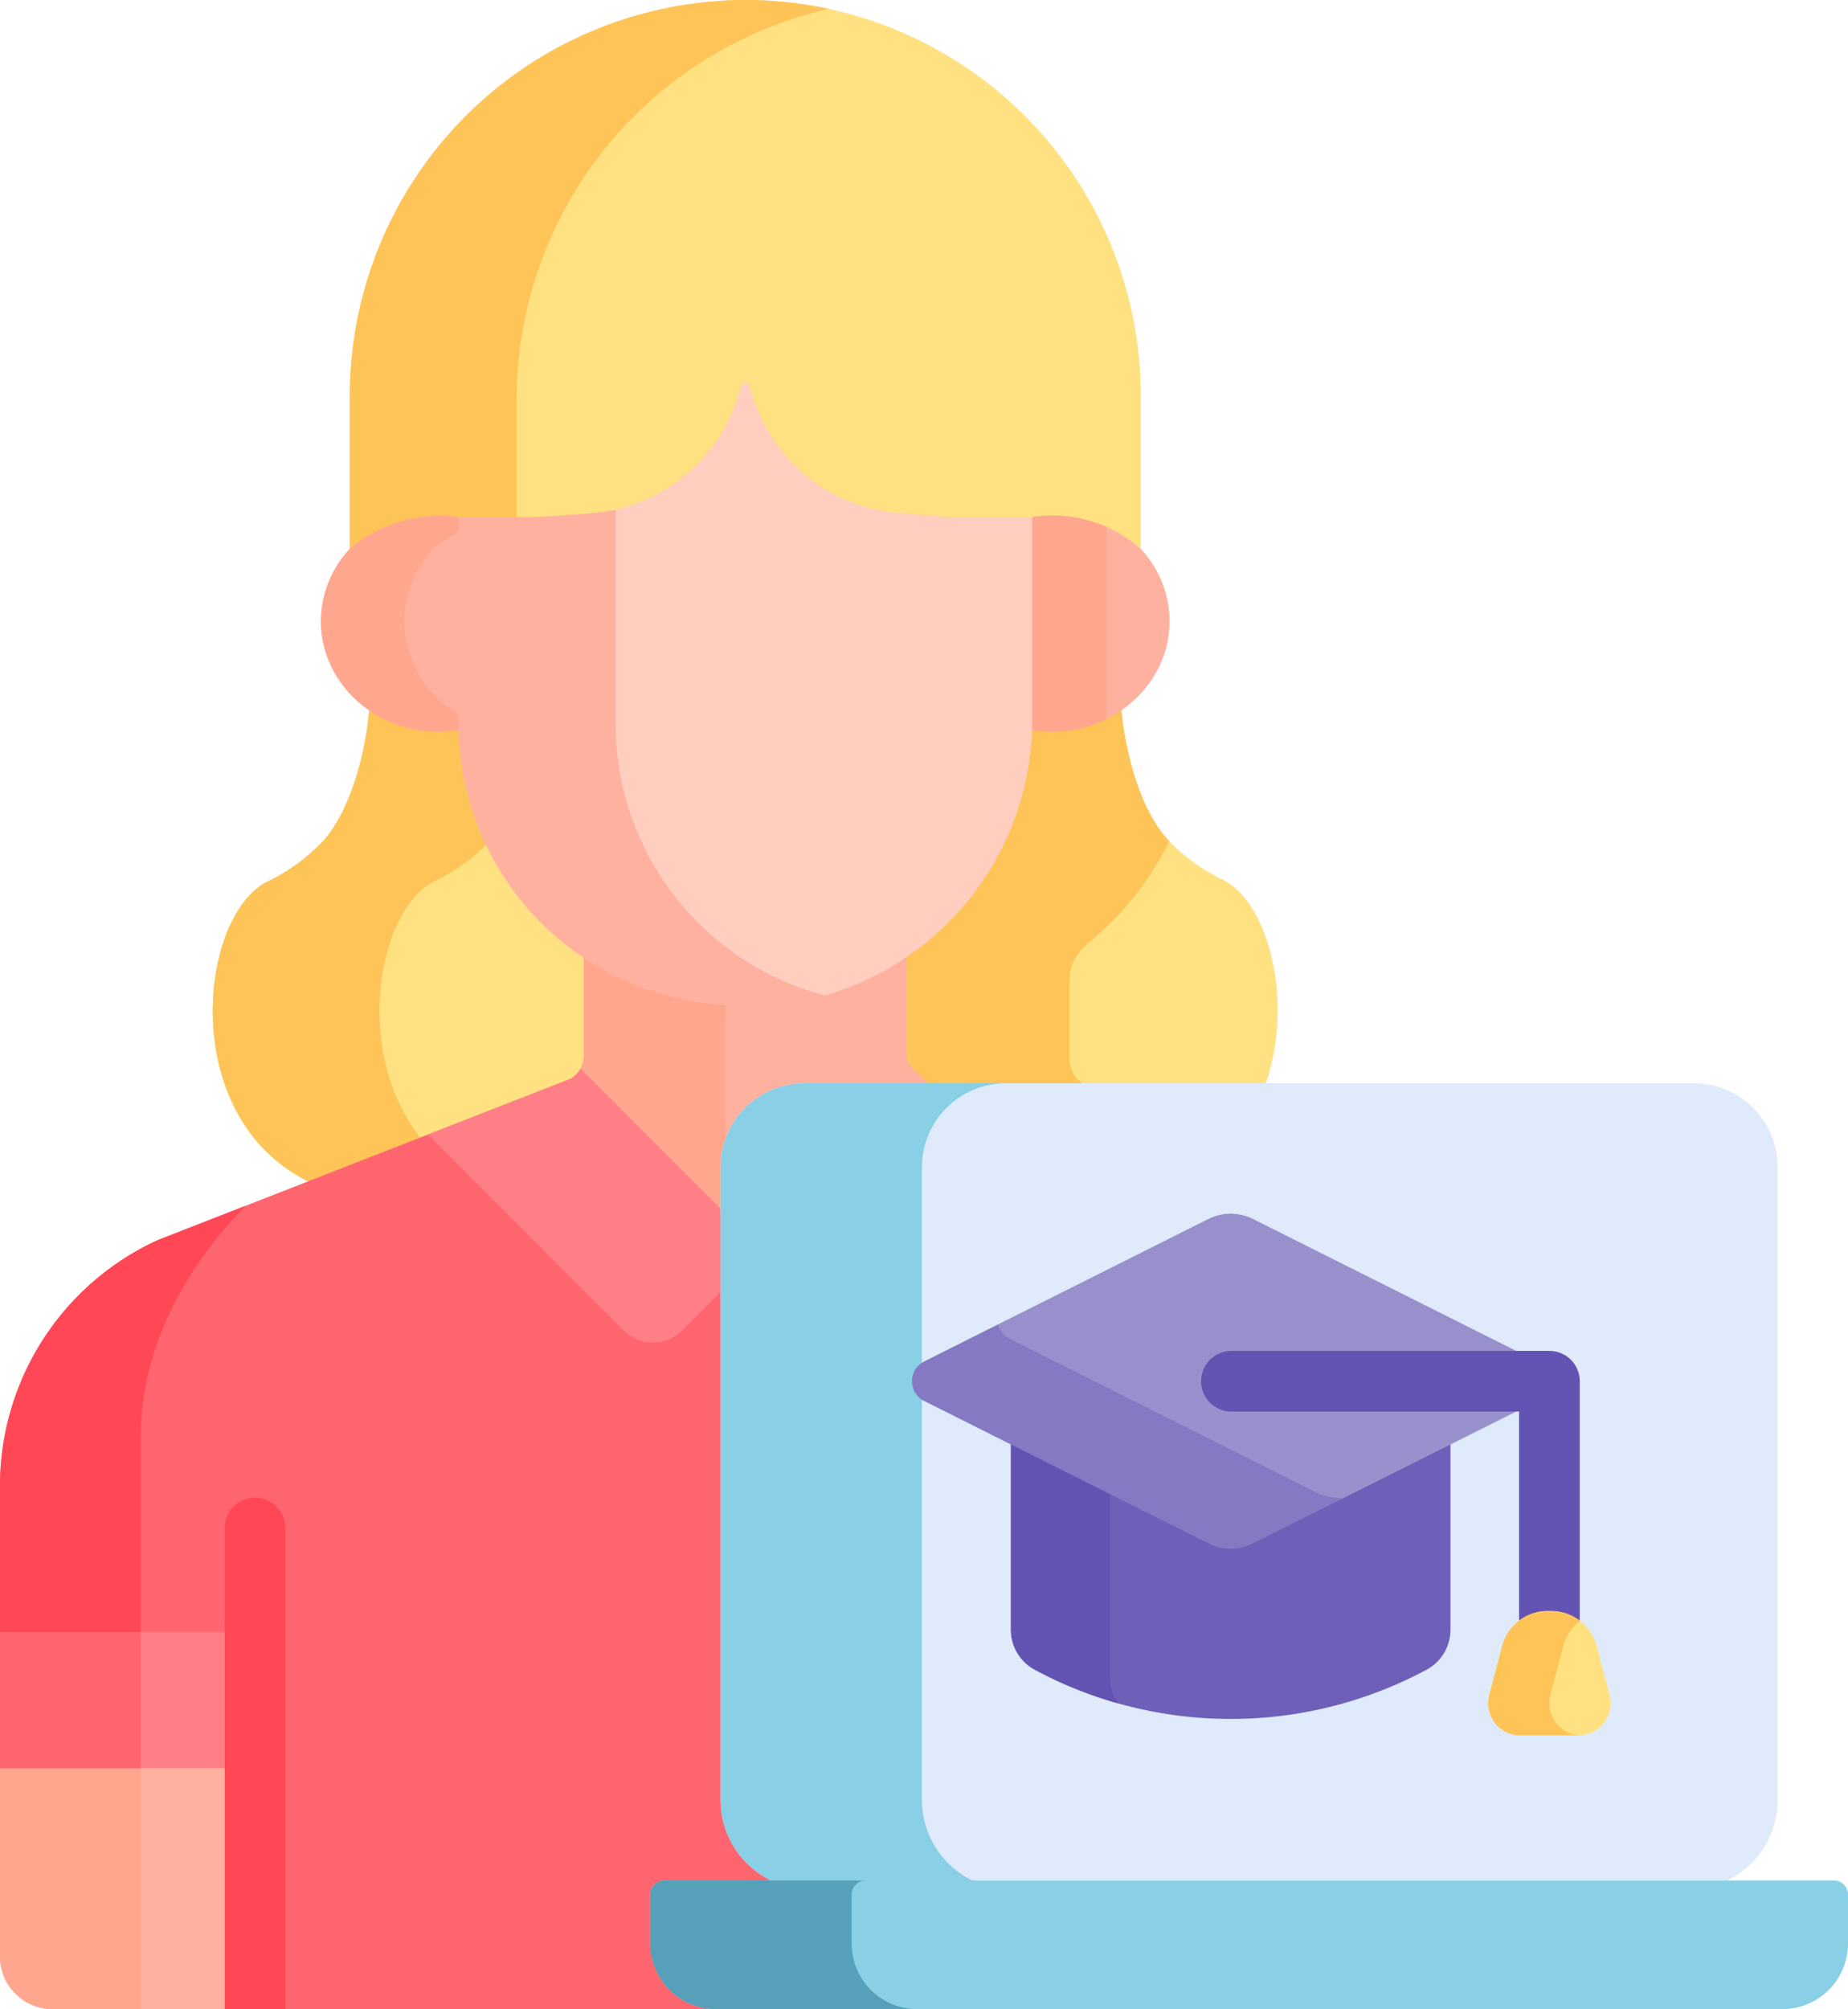 <svg xmlns="http://www.w3.org/2000/svg" width="124.367" height="135.169" viewBox="0 0 124.367 135.169"><g id="student" transform="translate(0)"><path id="Path_43" data-name="Path 43" d="M81.417,212.106l17.677-6.8h0a1.826,1.826,0,0,0,.836-1.589v-6.8a19.429,19.429,0,0,1-8.427-15.6A9.007,9.007,0,0,1,85.224,180c-.189,2.924-1.208,6.838-3.019,8.955a12.562,12.562,0,0,1-3.874,2.85c-4.676,2.41-6.035,16.146,3.086,20.3Z" transform="translate(-60.365 -132.478)" fill="#ffe181"></path><path id="Path_44" data-name="Path 44" d="M89.553,191.8a12.818,12.818,0,0,0,3.755-2.72,19.8,19.8,0,0,1-1.807-7.756A9.007,9.007,0,0,1,85.222,180c-.189,2.924-1.208,6.838-3.019,8.955a12.562,12.562,0,0,1-3.874,2.85c-4.675,2.411-6.035,16.146,3.086,20.3l7.437-2.86C84.079,203.592,85.675,193.8,89.553,191.8Z" transform="translate(-60.364 -132.478)" fill="#fec458"></path><path id="Path_45" data-name="Path 45" d="M251.784,205.568l.185.072h22.9c2.04-5.429.4-12.33-2.751-13.952a12.56,12.56,0,0,1-3.874-2.85c-1.785-2.086-2.8-5.924-3.009-8.826a8.288,8.288,0,0,1-6,1.324,20.129,20.129,0,0,1-8.716,15.557l.006,6.849A1.964,1.964,0,0,0,251.784,205.568Z" transform="translate(-189.786 -132.489)" fill="#ffe181"></path><path id="Path_46" data-name="Path 46" d="M262.93,196.019a20.622,20.622,0,0,0,5.548-6.933c-.076-.082-.154-.162-.227-.247-1.785-2.086-2.8-5.924-3.009-8.826a8.288,8.288,0,0,1-6,1.324,20.129,20.129,0,0,1-8.716,15.557l.006,6.849a1.963,1.963,0,0,0,1.255,1.826l.185.072H263.2l-.185-.072a1.964,1.964,0,0,1-1.255-1.826l0-5.276a3.135,3.135,0,0,1,1.179-2.448Z" transform="translate(-189.788 -132.489)" fill="#fec458"></path><path id="Path_47" data-name="Path 47" d="M136.051,0a26.834,26.834,0,0,0-26.419,26.951v9.983a9.278,9.278,0,0,1,7.3-1.6h5.058c.658,0,4.361-.3,4.089-.281a11.221,11.221,0,0,0,9.745-8.086q.058-.2.108-.412a.324.324,0,0,1,.631,0q.05.205.107.407a11.2,11.2,0,0,0,9.64,8.072c3.353.284,3.4.3,4,.3h5.249c3.041-.433,5.633.081,7.3,1.6V26.619A26.618,26.618,0,0,0,136.051,0Z" transform="translate(-86.09 0)" fill="#ffe181"></path><g id="Group_26" data-name="Group 26" transform="translate(23.542 0)"><path id="Path_48" data-name="Path 48" d="M120.856,26.952A26.95,26.95,0,0,1,141.879.6a26.635,26.635,0,0,0-32.247,26.354v9.983a9.278,9.278,0,0,1,7.3-1.6h3.922V26.952Z" transform="translate(-109.632 0)" fill="#fec458"></path></g><path id="Path_49" data-name="Path 49" d="M111.55,131.537h-.011a9.419,9.419,0,0,0-7.3,2.139l0,0a7.138,7.138,0,0,0-1.939,4.865c0,4.527,4.333,8.1,9.259,7.324l1.182-.608V132.543Z" transform="translate(-80.695 -96.746)" fill="#ffb1a0"></path><path id="Path_50" data-name="Path 50" d="M107.9,138.542a7.138,7.138,0,0,1,1.939-4.865l0,0a10.339,10.339,0,0,1,2.471-1.493l-.766-.646h-.011a9.419,9.419,0,0,0-7.3,2.139l0,0a7.138,7.138,0,0,0-1.939,4.865c0,4.527,4.333,8.1,9.259,7.324l1.045-.537A7.438,7.438,0,0,1,107.9,138.542Z" transform="translate(-80.695 -96.746)" fill="#ffa68e"></path><path id="Path_51" data-name="Path 51" d="M289.217,133.646a8.931,8.931,0,0,0-7.294-2.135h-.011v.009l-.6.535V145.22l.582.618c4.928.777,9.264-2.794,9.264-7.323A7.138,7.138,0,0,0,289.217,133.646Z" transform="translate(-212.448 -96.72)" fill="#ffb1a0"></path><path id="Path_52" data-name="Path 52" d="M286.916,132.167a9.14,9.14,0,0,0-4.992-.656h-.011v.009l-.6.535v13.166l.582.618a8.351,8.351,0,0,0,5.019-.744Z" transform="translate(-212.449 -96.721)" fill="#ffa68e"></path><path id="Path_53" data-name="Path 53" d="M66.254,328.44l7.838-.544a5.7,5.7,0,0,1-4.053-5.419V284.016l-10.749-10.4a2.114,2.114,0,0,1-.374.324L31.077,284.813A18.18,18.18,0,0,0,20.46,301.281v10.18H37.625V336.55H69.69a4.414,4.414,0,0,1-4.38-4.423v-2.734a.949.949,0,0,1,.944-.953Z" transform="translate(-20.46 -201.381)" fill="#ff656f"></path><path id="Path_54" data-name="Path 54" d="M29.931,322.81c0-7.28,4.422-12.853,7.058-15.529l-5.912,2.309a18.18,18.18,0,0,0-10.617,16.468v10.18H29.93C29.931,330.854,29.931,325.92,29.931,322.81Z" transform="translate(-20.459 -226.158)" fill="#ff4756"></path><path id="Path_55" data-name="Path 55" d="M183.944,250.694h8.311l-.185-.072c-.752-.291-2.34-1.559-2.342-2.37l0-7.395a18.726,18.726,0,0,1-10.655,3.288A19.918,19.918,0,0,1,168,240.9v7.342a1.8,1.8,0,0,1-.463,1.265l10.749,10.4v-4.1C178.291,252.686,180.827,250.694,183.944,250.694Z" transform="translate(-128.712 -177.271)" fill="#ffb1a0"></path><g id="Group_27" data-name="Group 27" transform="translate(38.83 63.628)"><path id="Path_56" data-name="Path 56" d="M177.539,244.2A19.666,19.666,0,0,1,168,241.012v7.342a1.8,1.8,0,0,1-.463,1.265l10,9.673Z" transform="translate(-167.542 -241.012)" fill="#ffa68e"></path></g><path id="Path_57" data-name="Path 57" d="M38.269,447.1H20.46v13.6A3.538,3.538,0,0,0,24,464.234H38.27V447.1Z" transform="translate(-20.46 -329.065)" fill="#ffb1a0"></path><path id="Path_58" data-name="Path 58" d="M29.931,447.1H20.46v13.6A3.538,3.538,0,0,0,24,464.234h5.933C29.931,460.762,29.931,454.1,29.931,447.1Z" transform="translate(-20.46 -329.065)" fill="#ffa68e"></path><path id="Path_59" data-name="Path 59" d="M146.622,289.958l2.624-2.624v-5.6l-9.417-9.417a1.9,1.9,0,0,1-.618.668l-9.654,3.771,13.207,13.207a2.736,2.736,0,0,0,3.859,0Z" transform="translate(-100.755 -200.422)" fill="#ff7f87"></path><path id="Path_60" data-name="Path 60" d="M20.46,415.936H37.626v9.156H20.46Z" transform="translate(-20.46 -306.128)" fill="#ff7f87"></path><path id="Path_61" data-name="Path 61" d="M29.931,415.936H20.46v9.156h9.471v-9.156Z" transform="translate(-20.46 -306.128)" fill="#ff656f"></path><path id="Path_62" data-name="Path 62" d="M269.63,276.057H209.789a5.659,5.659,0,0,0-5.653,5.653v42.563a6.035,6.035,0,0,0,4.053,5.691h63.04a6.036,6.036,0,0,0,4.053-5.691V281.71A5.659,5.659,0,0,0,269.63,276.057Z" transform="translate(-155.645 -203.178)" fill="#dfebfa"></path><path id="Path_63" data-name="Path 63" d="M217.686,324.273V281.71a5.659,5.659,0,0,1,5.653-5.653h-13.55a5.659,5.659,0,0,0-5.653,5.653v42.563a6.036,6.036,0,0,0,4.053,5.691h13.55A6.036,6.036,0,0,1,217.686,324.273Z" transform="translate(-155.645 -203.178)" fill="#89cfe6"></path><path id="Path_64" data-name="Path 64" d="M294.458,371.675a3.368,3.368,0,0,1-3.018,0l-13.281-6.654v13.256a3.059,3.059,0,0,0,1.584,2.7,27.881,27.881,0,0,0,26.414,0,3.059,3.059,0,0,0,1.584-2.7V365.021Z" transform="translate(-210.125 -268.655)" fill="#6e60b8"></path><g id="Group_28" data-name="Group 28" transform="translate(68.033 96.366)"><path id="Path_65" data-name="Path 65" d="M284.815,381.473V368.357l-6.658-3.336v13.256a3.059,3.059,0,0,0,1.584,2.7,27.731,27.731,0,0,0,5.642,2.283,3.112,3.112,0,0,1-.568-1.787Z" transform="translate(-278.157 -365.021)" fill="#6353b2"></path></g><path id="Path_66" data-name="Path 66" d="M265.886,479.221H187.17a.948.948,0,0,0-.944.953v3.278a4.414,4.414,0,0,0,4.38,4.423H262.45a4.414,4.414,0,0,0,4.38-4.423v-3.278A.949.949,0,0,0,265.886,479.221Z" transform="translate(-142.463 -352.706)" fill="#89cfe6"></path><path id="Path_67" data-name="Path 67" d="M199.776,483.452v-3.278a.949.949,0,0,1,.944-.953H187.17a.948.948,0,0,0-.944.953v3.278a4.414,4.414,0,0,0,4.38,4.423h13.55A4.414,4.414,0,0,1,199.776,483.452Z" transform="translate(-142.463 -352.706)" fill="#57a0b9"></path><path id="Path_68" data-name="Path 68" d="M310.846,319.247l-19.117-9.578a3.368,3.368,0,0,0-3.018,0l-14.26,7.145a1.591,1.591,0,0,0,.809.937l20.894,10.468a3.636,3.636,0,0,0,1.36.373l13.333-6.68A1.49,1.49,0,0,0,310.846,319.247Z" transform="translate(-207.397 -227.653)" fill="#9790cc"></path><path id="Path_69" data-name="Path 69" d="M280.146,348.835,259.538,338.51a1.576,1.576,0,0,1-.818-.974l-4.958,2.484a1.49,1.49,0,0,0,0,2.664l19.117,9.578a3.368,3.368,0,0,0,3.018,0l6.1-3.056A3.624,3.624,0,0,1,280.146,348.835Z" transform="translate(-191.564 -248.426)" fill="#8479c2"></path><g id="Group_29" data-name="Group 29" transform="translate(80.784 90.887)"><path id="Path_70" data-name="Path 70" d="M349.945,365.494a2.04,2.04,0,0,1-2.04-2.04V348.345H328.5a2.04,2.04,0,0,1,0-4.079h21.448a2.04,2.04,0,0,1,2.04,2.04v17.148A2.04,2.04,0,0,1,349.945,365.494Z" transform="translate(-326.457 -344.266)" fill="#6353b2"></path></g><path id="Path_71" data-name="Path 71" d="M407.986,416.209l-.871-3.325a3.176,3.176,0,0,0-3.15-2.333h-.055a3.175,3.175,0,0,0-3.15,2.333l-.872,3.325a2.159,2.159,0,0,0,2.088,2.706H405.9A2.158,2.158,0,0,0,407.986,416.209Z" transform="translate(-299.665 -302.164)" fill="#ffe181"></path><path id="Path_72" data-name="Path 72" d="M404.008,416.211l.872-3.325A3.061,3.061,0,0,1,406,411.218a3.3,3.3,0,0,0-2.033-.666h-.055a3.175,3.175,0,0,0-3.15,2.333l-.872,3.325a2.159,2.159,0,0,0,2.088,2.706H405.9c.034,0,.066,0,.1-.006A2.157,2.157,0,0,1,404.008,416.211Z" transform="translate(-299.665 -302.166)" fill="#fec458"></path><path id="Path_73" data-name="Path 73" d="M198.9,106.608c-.6,0-.65-.016-4-.3a11.2,11.2,0,0,1-9.64-8.072q-.057-.2-.107-.407a.324.324,0,0,0-.632,0q-.05.208-.108.412a11.272,11.272,0,0,1-8.768,7.962v14.2a19.525,19.525,0,0,0,13.589,18.638,19.315,19.315,0,0,0,14.908-18.748V106.608H198.9Z" transform="translate(-134.673 -71.817)" fill="#ffcebe"></path><path id="Path_74" data-name="Path 74" d="M147.91,144.27V129.9a10.356,10.356,0,0,1-1.441.216c.272-.021-3.431.281-4.089.281h-5.047v13.87c0,9.921,7.755,18.99,19.5,19.03a18.614,18.614,0,0,0,5.153-.712A18.908,18.908,0,0,1,147.91,144.27Z" transform="translate(-106.477 -95.609)" fill="#ffb1a0"></path><path id="Path_75" data-name="Path 75" d="M81.834,415.961V383.552a2.04,2.04,0,0,0-4.079,0v32.409Z" transform="translate(-62.629 -280.792)" fill="#ff4756"></path></g></svg>